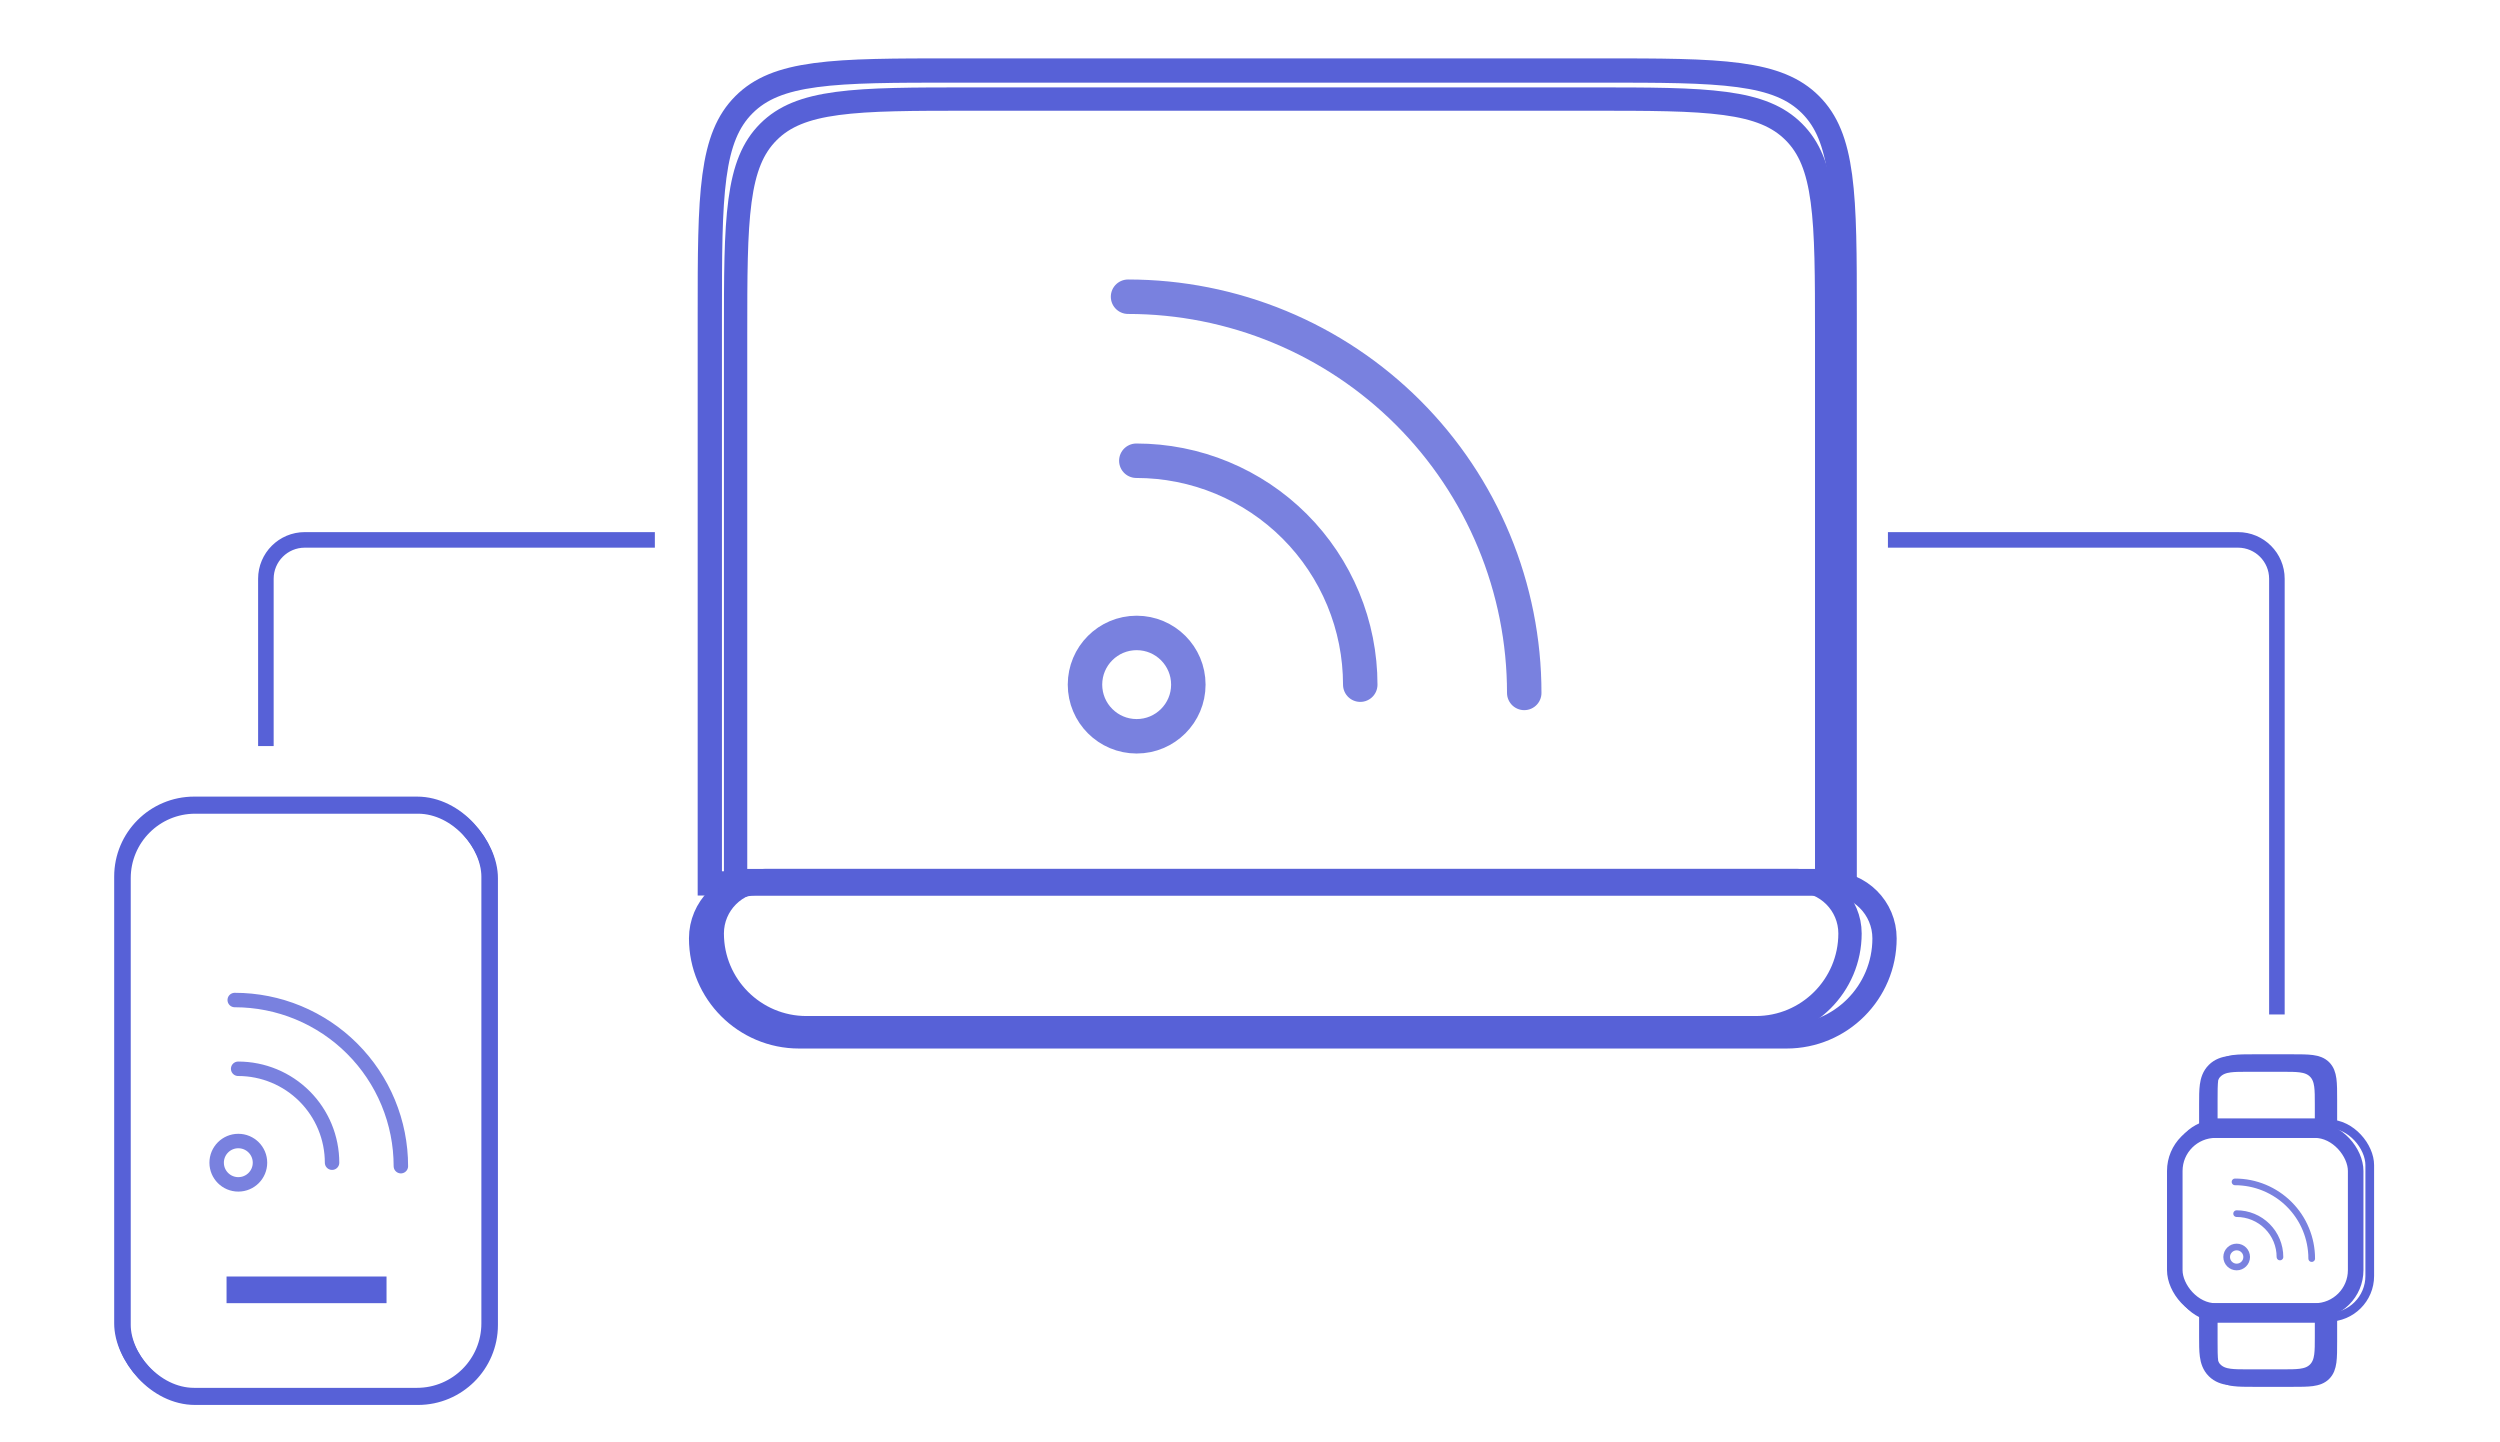 <svg width="390" height="225" viewBox="0 0 390 225" fill="none" xmlns="http://www.w3.org/2000/svg">
<path d="M294.516 84.223H349.128C352.479 84.223 355.196 86.939 355.196 90.291V158.253" stroke="#5761D7" stroke-width="2.427"/>
<g clip-path="url(#clip0_1886_18986)">
<rect x="19.182" y="125.725" width="57.282" height="92.234" rx="11.265" stroke="#5761D7" stroke-width="2.427"/>
<g filter="url(#filter0_f_1886_18986)">
<rect x="19.026" y="125.483" width="57.282" height="92.234" rx="11.265" stroke="#5761D7" stroke-width="2.427"/>
</g>
<path d="M60.299 201.215H35.342" stroke="#5761D7" stroke-width="4.16"/>
<g opacity="0.8" clip-path="url(#clip1_1886_18986)">
<path d="M37.178 184.762C39.045 184.762 40.558 183.248 40.558 181.381C40.558 179.514 39.045 178 37.178 178C35.31 178 33.797 179.514 33.797 181.381C33.797 183.248 35.31 184.762 37.178 184.762Z" stroke="#5761D7" stroke-width="2.254" stroke-linecap="round" stroke-linejoin="round"/>
<path d="M62.536 181.923C62.536 178.519 61.866 175.149 60.563 172.004C59.261 168.86 57.352 166.002 54.945 163.595C52.538 161.189 49.681 159.279 46.536 157.977C43.391 156.674 40.021 156.004 36.617 156.004" stroke="#5761D7" stroke-width="2.254" stroke-linecap="round" stroke-linejoin="round"/>
<path d="M37.152 166.73C39.076 166.73 40.981 167.109 42.759 167.846C44.536 168.582 46.151 169.661 47.511 171.021C48.872 172.382 49.951 173.997 50.687 175.774C51.423 177.552 51.802 179.457 51.802 181.38" stroke="#5761D7" stroke-width="2.254" stroke-linecap="round" stroke-linejoin="round"/>
</g>
</g>
<g filter="url(#filter1_f_1886_18986)">
<rect x="339.501" y="175.318" width="30.18" height="30.18" rx="6.443" stroke="#5761D7" stroke-width="1.356"/>
<path d="M363.237 175.149H363.916V174.471V171.589V171.539C363.916 170.223 363.916 169.166 363.804 168.336C363.688 167.476 363.442 166.758 362.873 166.189C362.304 165.62 361.586 165.373 360.726 165.258C359.896 165.146 358.839 165.146 357.523 165.146L357.473 165.146H351.708L351.658 165.146C350.342 165.146 349.285 165.146 348.455 165.258C347.595 165.373 346.877 165.62 346.308 166.189C345.739 166.758 345.492 167.476 345.377 168.336C345.265 169.166 345.265 170.223 345.265 171.539L345.265 171.589V174.471V175.149H345.943H363.237Z" stroke="#5761D7" stroke-width="1.356"/>
<path d="M363.237 205.667H363.916V206.345V209.227V209.277C363.916 210.594 363.916 211.65 363.804 212.481C363.688 213.341 363.442 214.058 362.873 214.628C362.304 215.197 361.586 215.443 360.726 215.559C359.896 215.67 358.839 215.67 357.523 215.67L357.473 215.67H351.708L351.658 215.67C350.342 215.67 349.285 215.67 348.455 215.559C347.595 215.443 346.877 215.197 346.308 214.628C345.739 214.058 345.492 213.341 345.377 212.481C345.265 211.65 345.265 210.594 345.265 209.277L345.265 209.227V206.345V205.667H345.943H363.237Z" stroke="#5761D7" stroke-width="1.356"/>
</g>
<rect x="339.267" y="176.298" width="28.217" height="28.217" rx="6.372" stroke="#5761D7" stroke-width="2.427"/>
<path d="M361.112 176.226H362.402V174.936V172.357L362.402 172.272C362.402 171.129 362.402 170.144 362.296 169.355C362.182 168.51 361.926 167.7 361.269 167.043C360.612 166.386 359.801 166.129 358.956 166.016C358.167 165.91 357.182 165.91 356.039 165.91L355.954 165.91H350.797C350.768 165.91 350.74 165.91 350.712 165.91C349.569 165.91 348.584 165.91 347.795 166.016C346.95 166.129 346.139 166.386 345.482 167.043C344.825 167.7 344.569 168.51 344.455 169.355C344.349 170.144 344.349 171.129 344.349 172.272C344.349 172.3 344.349 172.329 344.349 172.357V174.936V176.226H345.639H361.112Z" stroke="#5761D7" stroke-width="2.579"/>
<path d="M361.112 204.591H362.402V205.88V208.459L362.402 208.544C362.402 209.687 362.402 210.672 362.296 211.461C362.182 212.306 361.926 213.116 361.269 213.774C360.612 214.431 359.801 214.687 358.956 214.801C358.167 214.907 357.182 214.907 356.039 214.907L355.954 214.907H350.797C350.768 214.907 350.74 214.907 350.712 214.907C349.569 214.907 348.584 214.907 347.795 214.801C346.95 214.687 346.139 214.431 345.482 213.774C344.825 213.116 344.569 212.306 344.455 211.461C344.349 210.672 344.349 209.687 344.349 208.544C344.349 208.516 344.349 208.488 344.349 208.459V205.88V204.591H345.639H361.112Z" stroke="#5761D7" stroke-width="2.579"/>
<g opacity="0.8" clip-path="url(#clip2_1886_18986)">
<path d="M348.922 197.652C349.783 197.652 350.482 196.953 350.482 196.092C350.482 195.23 349.783 194.531 348.922 194.531C348.06 194.531 347.361 195.23 347.361 196.092C347.361 196.953 348.06 197.652 348.922 197.652Z" stroke="#5761D7" stroke-width="1.04" stroke-linecap="round" stroke-linejoin="round"/>
<path d="M360.627 196.338C360.627 194.767 360.317 193.211 359.716 191.76C359.115 190.308 358.234 188.99 357.123 187.879C356.012 186.768 354.693 185.887 353.242 185.286C351.791 184.684 350.235 184.375 348.664 184.375" stroke="#5761D7" stroke-width="1.04" stroke-linecap="round" stroke-linejoin="round"/>
<path d="M348.912 189.328C349.8 189.328 350.679 189.503 351.5 189.843C352.32 190.183 353.065 190.681 353.693 191.309C354.321 191.936 354.819 192.682 355.159 193.502C355.499 194.322 355.674 195.202 355.674 196.09" stroke="#5761D7" stroke-width="1.04" stroke-linecap="round" stroke-linejoin="round"/>
</g>
<path d="M102.158 84.223H47.546C44.195 84.223 41.478 86.939 41.478 90.291V116.383" stroke="#5761D7" stroke-width="2.427"/>
<g filter="url(#filter2_f_1886_18986)">
<path d="M110.731 49.289C110.731 39.764 110.735 32.811 111.45 27.495C112.157 22.234 113.53 18.861 116.062 16.329C118.593 13.797 121.966 12.425 127.228 11.718C132.543 11.003 139.497 10.999 149.022 10.999H249.481C259.006 10.999 265.959 11.003 271.275 11.718C276.536 12.425 279.909 13.797 282.441 16.329C284.973 18.861 286.345 22.234 287.053 27.495C287.767 32.811 287.771 39.764 287.771 49.289V137.809H110.731V49.289Z" stroke="#5761D7" stroke-width="3.787"/>
<path d="M117.963 137.798C113.218 137.798 109.372 141.644 109.372 146.389C109.372 154.832 116.217 161.677 124.66 161.677H278.698C287.141 161.677 293.986 154.832 293.986 146.389C293.986 141.644 290.14 137.798 285.395 137.798H117.963Z" stroke="#5761D7" stroke-width="3.787"/>
</g>
<path d="M114.752 52.266C114.752 43.109 114.756 36.424 115.443 31.313C116.123 26.255 117.442 23.012 119.877 20.578C122.311 18.143 125.554 16.824 130.612 16.144C135.723 15.457 142.407 15.453 151.565 15.453H248.148C257.305 15.453 263.99 15.457 269.101 16.144C274.159 16.824 277.402 18.143 279.836 20.578C282.27 23.012 283.59 26.255 284.27 31.313C284.957 36.424 284.961 43.109 284.961 52.266V137.37H114.752V52.266Z" stroke="#5761D7" stroke-width="3.641"/>
<path d="M119.371 137.363C114.809 137.363 111.111 141.061 111.111 145.622C111.111 153.74 117.692 160.321 125.809 160.321H273.903C282.021 160.321 288.602 153.74 288.602 145.622C288.602 141.061 284.904 137.363 280.342 137.363H119.371Z" stroke="#5761D7" stroke-width="3.641"/>
<g opacity="0.8">
<path d="M177.32 114.862C181.772 114.862 185.381 111.252 185.381 106.8C185.381 102.348 181.772 98.738 177.32 98.738C172.867 98.738 169.258 102.348 169.258 106.8C169.258 111.252 172.867 114.862 177.32 114.862Z" stroke="#5761D7" stroke-width="5.375" stroke-linecap="round" stroke-linejoin="round"/>
<path d="M237.782 108.096C237.782 99.98 236.183 91.942 233.077 84.444C229.971 76.945 225.418 70.131 219.679 64.392C213.94 58.653 207.126 54.1 199.627 50.994C192.128 47.888 184.091 46.289 175.975 46.289" stroke="#5761D7" stroke-width="5.375" stroke-linecap="round" stroke-linejoin="round"/>
<path d="M177.266 71.875C181.853 71.875 186.396 72.779 190.634 74.534C194.873 76.29 198.724 78.863 201.968 82.107C205.212 85.351 207.785 89.202 209.541 93.441C211.297 97.679 212.2 102.222 212.2 106.809" stroke="#5761D7" stroke-width="5.375" stroke-linecap="round" stroke-linejoin="round"/>
</g>
<defs>
<filter id="filter0_f_1886_18986" x="8.953" y="115.41" width="77.428" height="112.379" filterUnits="userSpaceOnUse" color-interpolation-filters="sRGB">
<feFlood flood-opacity="0" result="BackgroundImageFix"/>
<feBlend mode="normal" in="SourceGraphic" in2="BackgroundImageFix" result="shape"/>
<feGaussianBlur stdDeviation="4.43" result="effect1_foregroundBlur_1886_18986"/>
</filter>
<filter id="filter1_f_1886_18986" x="313.934" y="149.752" width="81.312" height="81.312" filterUnits="userSpaceOnUse" color-interpolation-filters="sRGB">
<feFlood flood-opacity="0" result="BackgroundImageFix"/>
<feBlend mode="normal" in="SourceGraphic" in2="BackgroundImageFix" result="shape"/>
<feGaussianBlur stdDeviation="3.034" result="effect1_foregroundBlur_1886_18986"/>
</filter>
<filter id="filter2_f_1886_18986" x="98.642" y="0.269" width="206.073" height="172.137" filterUnits="userSpaceOnUse" color-interpolation-filters="sRGB">
<feFlood flood-opacity="0" result="BackgroundImageFix"/>
<feBlend mode="normal" in="SourceGraphic" in2="BackgroundImageFix" result="shape"/>
<feGaussianBlur stdDeviation="4.418" result="effect1_foregroundBlur_1886_18986"/>
</filter>
<clipPath id="clip0_1886_18986">
<rect width="99.829" height="109.224" fill="white" transform="matrix(1 0 0 -1 0.822 225)"/>
</clipPath>
<clipPath id="clip1_1886_18986">
<rect width="31.554" height="31.554" fill="white" transform="translate(32.375 154.609)"/>
</clipPath>
<clipPath id="clip2_1886_18986">
<rect width="14.563" height="14.563" fill="white" transform="translate(346.701 183.734)"/>
</clipPath>
</defs>
</svg>
